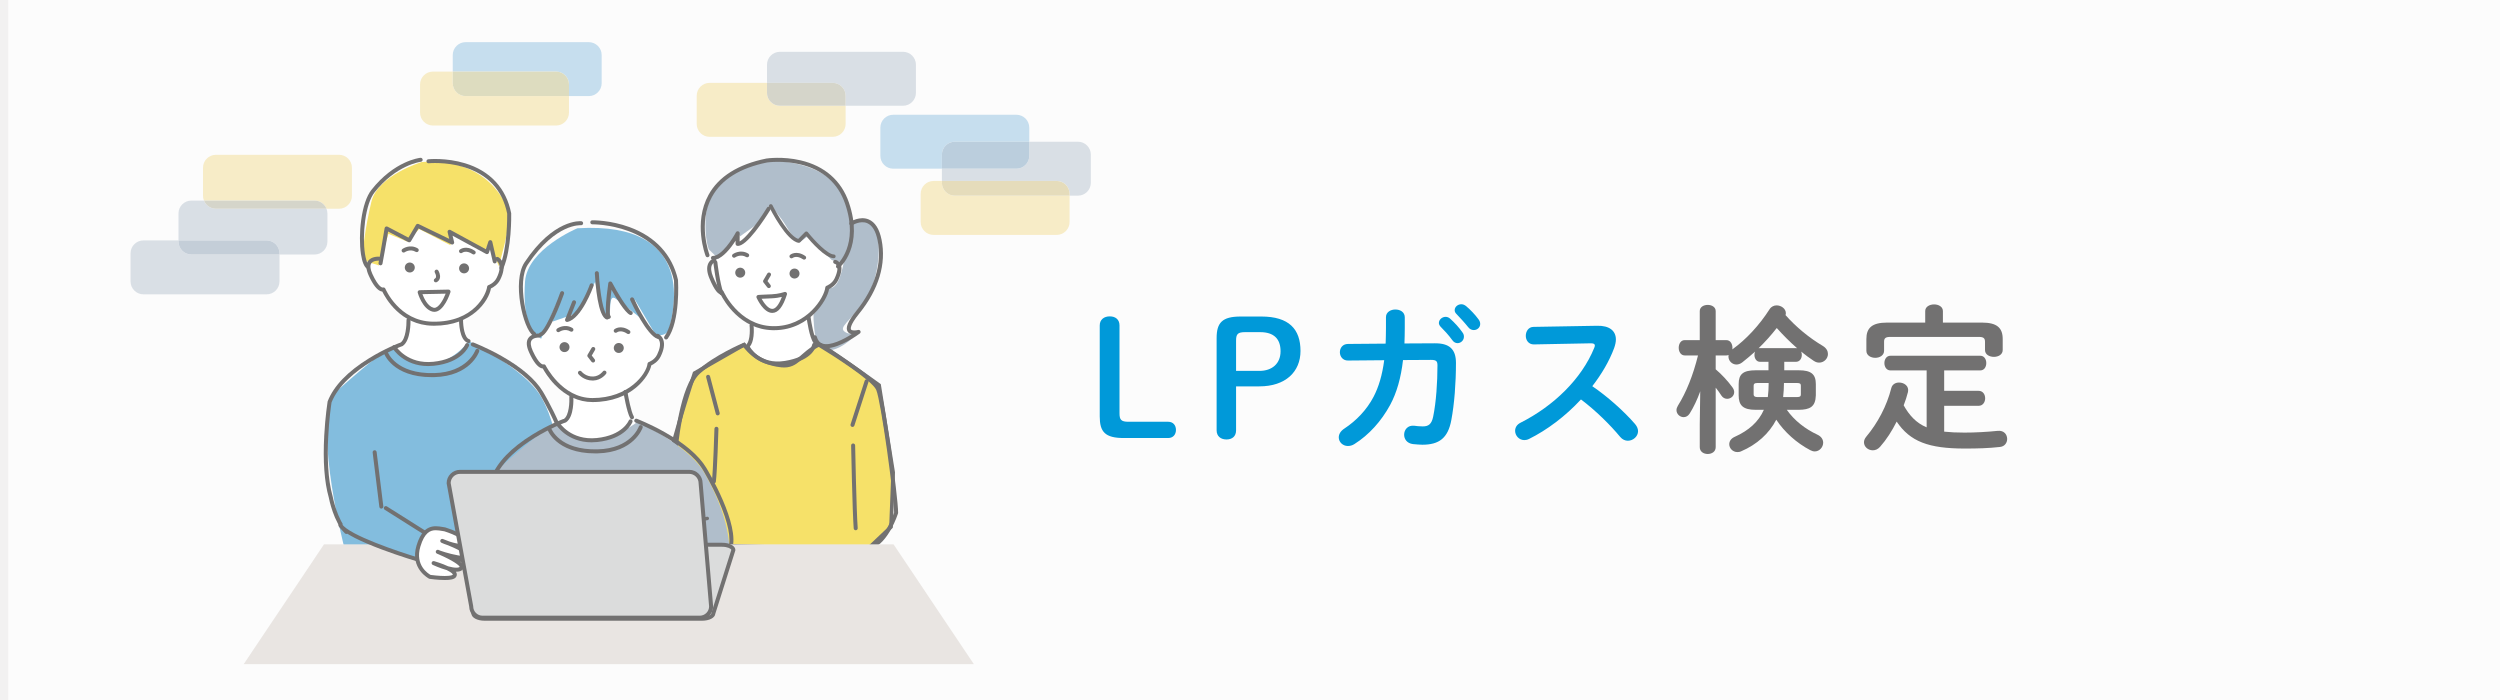 <?xml version="1.0" encoding="UTF-8"?>
<svg xmlns="http://www.w3.org/2000/svg" width="400" height="112" version="1.1" viewBox="0 0 400 112">
  <defs>
    <style>
      .cls-1 {
        fill: #0099d9;
      }

      .cls-1, .cls-2, .cls-3, .cls-4, .cls-5, .cls-6, .cls-7, .cls-8, .cls-9, .cls-10, .cls-11, .cls-12, .cls-13, .cls-14, .cls-15, .cls-16, .cls-17, .cls-18 {
        stroke-width: 0px;
      }

      .cls-2 {
        fill: #dddcbf;
      }

      .cls-3 {
        opacity: .8;
      }

      .cls-3, .cls-17 {
        fill: #fff;
      }

      .cls-4 {
        fill: #b0becb;
      }

      .cls-5 {
        fill: #c4ced8;
      }

      .cls-6 {
        fill: #f7ecc7;
      }

      .cls-7 {
        fill: #d5d5ca;
      }

      .cls-8 {
        fill: #83bdde;
      }

      .cls-9 {
        fill: #c6deee;
      }

      .cls-10 {
        fill: #dbdcdc;
      }

      .cls-19 {
        stroke: #727171;
        stroke-miterlimit: 10;
        stroke-width: .586px;
      }

      .cls-19, .cls-16 {
        fill: #f6e169;
      }

      .cls-11 {
        fill: #f2f1f1;
      }

      .cls-12 {
        fill: #e5dcbb;
      }

      .cls-13 {
        fill: #bbcedd;
      }

      .cls-14 {
        fill: #727171;
      }

      .cls-15 {
        fill: #d9dfe5;
      }

      .cls-18 {
        fill: #e9e5e2;
      }
    </style>
  </defs>
  <g id="_レイヤー_2" data-name="レイヤー 2">
    <rect class="cls-11" x="-548.679" y="-50" width="1000" height="1052"/>
  </g>
  <g id="_レイヤー_1" data-name="レイヤー 1">
    <rect class="cls-3" x="1.321" width="400" height="112"/>
    <g>
      <path class="cls-1" d="M186.904,67.482c.816,0,1.25.587,1.25,1.301s-.434,1.301-1.25,1.301h-7.093c-3.011,0-3.853-.995-3.853-3.444v-14.568c0-.944.688-1.454,1.607-1.454s1.557.51,1.557,1.454v14.058c0,1.021.255,1.352,1.429,1.352h6.353Z"/>
      <path class="cls-1" d="M201.803,50.644c4.439,0,6.276,2.016,6.276,5.511,0,3.317-2.373,5.664-6.582,5.664h-3.726v7.042c0,.944-.612,1.454-1.53,1.454s-1.582-.51-1.582-1.454v-14.772c0-2.449.893-3.444,3.827-3.444h3.316ZM201.497,59.344c2.066,0,3.393-1.199,3.393-3.138,0-1.99-1.071-3.062-3.266-3.062h-2.424c-1.173,0-1.429.332-1.429,1.352v4.847h3.726Z"/>
      <path class="cls-1" d="M229.56,54.93c2.321-.025,3.394.918,3.394,3.138,0,3.24-.256,6.557-.74,9.134-.536,2.908-1.965,3.954-4.644,3.954-.28,0-1.046-.051-1.505-.102-.97-.127-1.403-.816-1.403-1.505,0-.791.587-1.556,1.633-1.429.357.051.816.103,1.353.103.893,0,1.403-.332,1.658-1.557.484-2.347.688-5.536.688-8.215,0-.664-.204-.868-1.021-.868l-4.49.026c-.331,2.857-.995,5.204-2.066,7.194-1.403,2.577-3.368,4.771-5.715,6.25-.357.23-.714.306-1.046.306-.816,0-1.454-.638-1.454-1.377,0-.485.255-.995.918-1.429,1.862-1.225,3.547-2.959,4.644-5.052.842-1.607,1.403-3.521,1.709-5.868l-5.766.051c-.867.025-1.326-.663-1.326-1.327s.434-1.327,1.301-1.327l6.021-.051c.025-.791.051-1.633.051-2.5v-1.735c0-.816.766-1.225,1.505-1.225.766,0,1.505.408,1.505,1.25v1.709c0,.868-.025,1.684-.051,2.475l4.848-.026ZM230.223,51.664c0-.51.511-.969,1.071-.969.23,0,.485.076.715.28.688.612,1.454,1.429,1.99,2.22.179.229.229.459.229.689,0,.561-.485,1.021-1.021,1.021-.307,0-.612-.153-.842-.485-.612-.842-1.302-1.582-1.889-2.168-.178-.204-.255-.408-.255-.587ZM232.749,49.623c0-.51.484-.944,1.071-.944.255,0,.51.102.766.306.663.561,1.429,1.352,1.964,2.092.204.255.281.51.281.765,0,.561-.485.969-1.021.969-.307,0-.638-.127-.894-.459-.587-.74-1.301-1.505-1.888-2.118-.204-.204-.28-.408-.28-.612Z"/>
      <path class="cls-1" d="M255.531,52.124c1.99-.051,3.011.816,3.011,2.194,0,.408-.103.868-.281,1.378-.79,2.118-2.015,4.184-3.495,6.097,2.373,1.607,5.026,3.955,6.838,6.047.331.383.484.791.484,1.148,0,.842-.791,1.531-1.633,1.531-.408,0-.867-.179-1.225-.612-1.581-1.914-3.929-4.235-6.276-5.996-2.475,2.679-5.434,4.898-8.316,6.327-.256.127-.511.179-.74.179-.867,0-1.479-.74-1.479-1.48,0-.51.255-.995.867-1.301,5.307-2.679,9.771-7.016,11.787-11.966.076-.153.102-.306.102-.408,0-.229-.204-.332-.638-.332l-9.133.179c-.843,0-1.276-.689-1.276-1.377,0-.715.434-1.429,1.25-1.429l10.154-.179Z"/>
      <path class="cls-14" d="M282.956,57.89h-1.353c-.587,0-.893-.561-.893-1.097,0-.179.025-.383.102-.536-.688.612-1.377,1.199-2.066,1.735-.306.23-.612.332-.918.332-.689,0-1.276-.586-1.276-1.275,0-.077,0-.179.026-.255-.128.051-.229.076-.357.076h-1.71v2.22c.919.766,1.939,1.862,2.68,2.883.204.281.28.536.28.766,0,.638-.562,1.071-1.122,1.071-.332,0-.689-.153-.919-.51-.28-.434-.587-.867-.919-1.275v9.516c0,.74-.638,1.097-1.275,1.097s-1.275-.357-1.275-1.097v-3.674l.076-5.256c-.459,1.276-1.046,2.526-1.684,3.546-.255.408-.612.587-.97.587-.587,0-1.147-.485-1.147-1.123,0-.229.076-.459.229-.714,1.326-2.118,2.424-4.847,3.215-8.037h-2.118c-.638,0-.969-.612-.969-1.225s.331-1.225.943-1.225h2.424v-4.643c0-.664.638-.995,1.275-.995s1.275.332,1.275.995v4.643h1.71c.638,0,.97.612.97,1.225,0,.077,0,.179-.025.255l.076-.051c2.117-1.531,4.209-3.75,5.894-6.378.28-.434.714-.612,1.122-.612.74,0,1.48.536,1.48,1.25,0,.102-.026.204-.052.306,1.685,1.914,3.802,3.648,5.996,4.95.561.357.79.816.79,1.275,0,.714-.611,1.378-1.402,1.378-.281,0-.562-.077-.868-.281-.663-.434-1.352-.944-2.015-1.48.076.153.102.332.102.536,0,.536-.307,1.097-.944,1.097h-1.862v1.353h2.322c1.989,0,2.729.638,2.729,2.219v1.786c-.051,1.888-.995,2.296-2.729,2.322h-1.914c1.199,1.709,2.935,3.062,4.898,3.979.664.307.919.816.919,1.276,0,.714-.587,1.403-1.353,1.403-.229,0-.459-.077-.714-.204-2.144-1.123-4.134-2.883-5.435-4.873-1.174,2.245-3.112,3.98-5.613,5.051-.203.103-.408.128-.611.128-.74,0-1.302-.612-1.302-1.25,0-.459.255-.919.894-1.199,2.219-.995,3.801-2.398,4.643-4.312h-1.301c-2.041,0-2.73-.715-2.73-2.322v-1.786c0-1.582.689-2.219,2.73-2.219h2.041v-1.353ZM282.853,63.528c.077-.664.128-1.353.128-2.016v-.229h-1.837c-.408,0-.562.127-.562.434v1.377c0,.332.256.434.562.434h1.709ZM287.344,55.696c.077,0,.128,0,.204.025-1.173-1.021-2.245-2.092-3.266-3.24-.893,1.148-1.862,2.22-2.908,3.24.076-.025.153-.025.229-.025h5.74ZM285.431,61.359c0,.714-.051,1.454-.128,2.169h2.271c.435,0,.562-.128.562-.434v-1.377c0-.306-.127-.434-.562-.434h-2.143v.076Z"/>
      <path class="cls-14" d="M311.069,69.064c.944.102,2.016.153,3.24.153,1.658,0,3.598-.102,5.332-.281.995-.102,1.506.587,1.506,1.301,0,.587-.383,1.199-1.148,1.276-1.786.204-3.598.255-5.639.255-5.791,0-8.751-1.123-10.894-4.312-.74,1.479-1.633,2.883-2.653,4.031-.357.408-.766.561-1.174.561-.74,0-1.403-.561-1.403-1.276,0-.28.103-.586.357-.893,1.837-2.194,3.291-4.924,4.006-7.756.152-.638.688-.918,1.25-.918.816,0,1.633.561,1.429,1.505-.179.714-.408,1.429-.689,2.143.868,1.557,1.99,2.832,3.674,3.521v-9.108h-5.791c-.638,0-.97-.587-.97-1.174s.332-1.173.97-1.173h14.363c.664,0,.97.586.97,1.173s-.306,1.174-.97,1.174h-5.766v3.266h5.511c.688,0,1.046.587,1.046,1.199,0,.586-.357,1.199-1.046,1.199h-5.511v4.133ZM308.033,49.777c0-.714.715-1.072,1.429-1.072.689,0,1.403.357,1.403,1.072v1.837h6.251c2.398,0,3.316.842,3.316,2.627v1.761c0,.74-.715,1.097-1.403,1.097-.714,0-1.429-.357-1.429-1.097v-1.327c0-.536-.229-.766-.943-.766h-14.262c-.715,0-.944.23-.944.766v1.454c0,.74-.714,1.123-1.403,1.123-.714,0-1.429-.383-1.429-1.123v-1.888c0-1.786.919-2.627,3.316-2.627h6.098v-1.837Z"/>
    </g>
    <g>
      <path class="cls-17" d="M79.032,33.485c-1.194-.539-4.038-1.765-7.156-2.501-.825-1.152-1.95-.986-2.266-.429-3.568-.488-7.069,0-8.545,3.154,0,0-1.151,3.9-1.071,7.641.01.466-1.099.806-.66,2.052.273.774,1.401,2.571,1.613,3.15.613,1.684,1.931,2.307,3.519,3.432.173.417.286.794.489,1.298,0,0,1.407,1.871-4.585,6.813,0,0,7.3,5.484,9.74,4.863,2.44-.622,9.489-5.295,7.182-5.955-2.235-.639-2.79-3.455-2.79-3.455,0,0-.228-1.824.364-3.404,1.175-.754,1.946-1.583,2.203-2.057l1.527-2.105s1.003.44,1.625-1.915c.618-2.356,1.638-9.309-1.19-10.582Z"/>
      <path class="cls-16" d="M67.484,25.921s-7.052,2.133-8.059,6.341c-1.008,4.208-1.56,8.457-1.264,9.109.296.652,2.389.907,2.389,1.144s1.6-5.097,1.6-5.097l3.022,1.245,1.897-2.015,5.036,2.608-.237-2.193,5.631,3.142.77-1.304,1.541,3.674s2.015-7.052,1.659-8.415c-.355-1.363-3.259-9.008-13.987-8.237Z"/>
      <path class="cls-14" d="M69.453,52.113c-.081,0-.162,0-.243-.002-5.125-.087-7.539-4.419-8.044-5.459-.067-.005-.142-.02-.225-.047-.624-.209-1.277-1.052-1.941-2.506-.459-1.003-.499-1.787-.12-2.332.546-.784,1.729-.703,1.779-.699.177.013.309.168.296.345-.013.177-.17.309-.344.296-.241-.017-.928.026-1.206.427-.236.34-.174.926.178,1.696.983,2.155,1.597,2.181,1.656,2.18.073-.03.154-.032.229-.005.086.031.155.096.189.18.021.052,2.197,5.191,7.563,5.282,6.645.117,8.595-4.448,8.721-5.583.014-.125.099-.23.218-.269.008-.003.891-.311,1.313-1.177,1.054-2.15-.008-2.705-.053-2.728-.157-.078-.225-.268-.15-.427.075-.158.262-.228.421-.155.054.025.533.259.767.914.253.708.116,1.609-.408,2.678-.414.85-1.15,1.269-1.498,1.428-.358,2.02-2.989,5.964-9.099,5.964Z"/>
      <path class="cls-14" d="M60.881,42.452c-.025,0-.05-.003-.075-.009-.172-.041-.279-.215-.237-.387.14-.584.962-5.508.97-5.558.017-.102.082-.189.174-.235.092-.046.201-.045.292.003l3.345,1.755,1.208-2.048c.085-.144.266-.199.416-.126l4.9,2.37-.256-1.058c-.03-.123.016-.253.117-.33.101-.077.238-.088.349-.027l5.649,3.076.412-1.236c.046-.136.176-.226.32-.219.144.007.265.108.298.249l.711,3.082c.04.173-.068.345-.241.385-.172.041-.345-.068-.385-.241l-.454-1.969-.172.517c-.03.09-.099.162-.187.197-.088.035-.188.029-.271-.017l-5.35-2.913.245,1.015c.029.121-.014.247-.11.325-.097.078-.23.093-.341.039l-5.245-2.537-1.213,2.057c-.087.147-.274.201-.426.121l-3.223-1.691c-.207,1.236-.785,4.659-.906,5.164-.035.147-.167.246-.312.246Z"/>
      <path class="cls-14" d="M58.897,43.057c-.062,0-.126-.018-.181-.056-.447-.306-.769-1.082-.957-2.306-.236-1.535-.225-3.576.028-5.458.29-2.154.866-3.87,1.622-4.832,3.662-4.662,7.693-5.14,7.863-5.158.174-.019.334.109.353.285.019.176-.109.334-.285.353-.038.004-3.942.481-7.426,4.917-.687.874-1.216,2.479-1.491,4.521-.246,1.825-.257,3.797-.03,5.275.224,1.457.581,1.802.685,1.874.146.1.184.3.084.446-.062.091-.163.14-.265.14Z"/>
      <path class="cls-14" d="M80.227,43.191c-.043,0-.086-.009-.128-.027-.163-.071-.237-.26-.167-.422,1.271-2.929,1.224-8.122,1.218-8.549-.767-3.791-3.103-6.302-6.943-7.461-2.898-.875-5.596-.613-5.623-.61-.176.018-.334-.11-.352-.287-.018-.176.11-.334.287-.352.115-.012,2.854-.278,5.874.634,4.036,1.219,6.593,3.978,7.393,7.979.004.019.006.037.006.056.005.23.105,5.677-1.271,8.846-.053.121-.171.193-.295.193Z"/>
      <path class="cls-14" d="M69.733,45.178c-.113,0-.223-.06-.281-.166-.086-.155-.03-.351.125-.436.097-.054.154-.122.179-.214.068-.252-.107-.625-.174-.736-.091-.152-.042-.349.109-.44.151-.092.348-.044.44.107.041.067.394.671.246,1.233-.069.262-.238.473-.489.612-.049.027-.103.04-.155.04Z"/>
      <path class="cls-8" d="M63.233,55.456s2.425,3.46,6.131,2.748c3.706-.712,5.606-3.633,5.606-3.633,0,0,9.066,4.426,11.639,8.973,4.779,8.443,3.239,24.637,3.239,24.637l-34.79-.699s-4.666-17.97-1.822-24.321c0,0,9.308-8.492,9.997-7.706Z"/>
      <path class="cls-14" d="M64.259,55.41c-.102,0-.203-.049-.265-.139-.1-.146-.063-.346.083-.446.844-.58.982-2.801.963-3.608-.004-.177.136-.324.314-.328.173-.009.324.136.328.314.008.332.037,3.273-1.241,4.151-.056.038-.119.056-.182.056Z"/>
      <path class="cls-14" d="M74.97,54.892c-.032,0-.065-.005-.098-.015-1.42-.454-1.43-3.416-1.427-3.752.002-.177.148-.323.324-.318.177.002.32.147.318.324-.01,1.087.247,2.899.981,3.134.169.054.262.235.208.404-.044.136-.17.223-.306.223Z"/>
      <path class="cls-14" d="M68.498,58.57c-3.904,0-5.637-2.735-5.714-2.86-.093-.151-.046-.349.105-.442.151-.093.348-.046.441.105.077.124,1.88,2.934,6.001,2.512,4.118-.421,5.071-2.694,5.11-2.79.066-.164.252-.245.416-.18.164.065.246.249.182.414-.043.111-1.109,2.732-5.643,3.195-.311.032-.611.047-.899.047Z"/>
      <path class="cls-14" d="M69.078,60.343c-6.284,0-7.633-3.742-7.688-3.904-.057-.168.032-.35.2-.407.167-.057.349.032.407.199.052.149,1.34,3.626,7.49,3.465,5.299-.139,6.565-3.631,6.577-3.666.058-.168.24-.257.408-.199.168.058.257.241.199.408-.056.161-1.428,3.948-7.167,4.099-.144.004-.287.006-.426.006Z"/>
      <path class="cls-14" d="M90.659,75.952c-.037,0-.074-.006-.11-.02-.167-.061-.252-.245-.191-.412.537-1.47.015-4.094-1.511-7.589-1.171-2.683-2.528-4.938-2.542-4.96-2.681-4.444-10.689-7.534-10.77-7.564-.166-.063-.249-.248-.186-.414.063-.166.248-.249.414-.186.021.008,2.091.801,4.471,2.148,3.216,1.82,5.443,3.732,6.62,5.684.226.374,5.527,9.212,4.106,13.101-.048.13-.171.211-.302.211Z"/>
      <path class="cls-14" d="M55.414,85.428c-.082,0-.164-.031-.227-.094-1.797-1.797-2.529-5.449-2.587-5.752-.699-2.454-.942-5.777-.724-9.878.162-3.05.535-5.418.539-5.442.004-.023.01-.045.018-.067.959-2.449,3.188-4.766,6.628-6.885,2.543-1.567,4.843-2.439,4.866-2.448.166-.062.351.022.413.188.062.166-.022.351-.187.413-.089.034-8.917,3.409-11.109,8.934-.095.623-1.401,9.496.178,15.023l.007.029c.007.037.718,3.736,2.413,5.432.125.125.125.329,0,.454-.063.063-.145.094-.227.094Z"/>
      <path class="cls-4" d="M134.968,35.735s3.71-1.534,4.908.306c1.2,1.84,1.025,8.358-1.428,11.922-2.451,3.565-4.517,4.436-3.141,5.211,1.172.661,1.994-.646,1.071.928,0,0-3.701,3.574-5.425.999-1.724-2.575-.807-18.003,4.014-19.367Z"/>
      <path class="cls-17" d="M133.703,34.397c-1.15-.628-3.891-2.067-6.944-3.04-.735-1.211-1.278-2.079-1.278-2.079-.266.439-.606.936-.999,1.468-3.505-.747-7.008-.515-8.712,2.503,0,0-1.446,3.8-1.651,7.536-.02.376-.752.624-.855,1.374-.208.123-.385.207-.516.235-.407.089,1.877,3.669,2.948,4.563.807,2.068,2.759,3.848,4.706,4.975.139.203-.655.245-.587.457,0,0,1.734,3.173-2.265,3.871,0,0,4.54,4.712,7.02,4.279,2.481-.434,8.919-2.603,6.667-3.438l-1.356-1.928-.489-4.263c.611-.448,1.033-.879,1.225-1.175l.529-.971c.65-.905,1.097-1.766,1.401-2.573l.046-.085s.857.214,1.487-1.067c1.077-2.185,2.344-9.156-.379-10.643Z"/>
      <path class="cls-4" d="M122.486,25.608s-8.465,1.794-9.293,6.787c-.827,4.994.219,7.508.219,7.508l1.556,1.517,3.333-3.879.108.276,2.734-1.957,2.023-3.028s1.669,1.676,2.715,3.501c1.135,1.981,2.05,2.437,2.05,2.437l1.293-.956,3.841,3.775s2.109,1.027,2.607-.675c.495-1.702,4.143-14.793-13.187-15.306Z"/>
      <path class="cls-14" d="M119.1,55.98c-.148,0-.281-.103-.313-.253-.038-.173.072-.344.245-.382,1.014-.221.987-2.468.898-3.238-.02-.176.106-.335.282-.356.176-.02.336.106.356.282.004.035.097.861-.002,1.743-.181,1.604-.86,2.08-1.397,2.197-.023.005-.046.007-.069.007Z"/>
      <path class="cls-14" d="M130.444,55.047c-.095,0-.19-.042-.253-.123-.69-.881-1.085-3.74-1.128-4.064-.023-.176.1-.337.276-.36.174-.023.337.1.36.276.11.83.503,3.122.997,3.752.109.14.085.341-.055.451-.059.046-.129.068-.198.068Z"/>
      <path class="cls-14" d="M123.846,52.831c-.076,0-.153,0-.23-.003-5.189-.12-7.79-4.676-8.327-5.74l-.026-.004c-.324-.064-.858-.397-1.756-2.542-.411-.982-.472-1.791-.182-2.403.296-.623.852-.794.876-.801.17-.05.349.047.399.217.05.169-.045.346-.213.398-.019.006-.322.112-.488.474-.199.434-.13,1.08.2,1.867.737,1.761,1.153,2.089,1.261,2.148.055-.022.116-.028.177-.016.104.02.192.09.234.188.024.054,2.43,5.448,7.859,5.573,5.471.121,8.275-4.654,8.417-6.19.012-.125.095-.232.213-.273.008-.003.885-.328,1.29-1.202.572-1.228.466-1.793.351-2.021-.119-.237-.326-.283-.335-.284-.171-.035-.286-.202-.254-.374.032-.172.192-.287.364-.259.052.009.519.098.786.605.312.589.2,1.466-.33,2.604-.399.859-1.129,1.293-1.472,1.457-.173.982-1.002,2.57-2.356,3.905-1.248,1.23-3.372,2.676-6.458,2.676Z"/>
      <path class="cls-19" d="M115.966,87.291s-8.461-9.461-9.178-10.896c-.719-1.436,4.334-16.694,4.334-16.694l7.931-4.536s1.754,2.914,6.018,3.323c2.551.243,2.98-1.835,6.006-3.36.373-.187,9.581,6.498,9.581,6.498l2.247,13.965-.346,8.721-3.902,3.696-22.691-.719Z"/>
      <path class="cls-14" d="M124.444,58.484c-1.695,0-2.896-.609-3.651-1.182-1.008-.765-1.451-1.621-1.469-1.657-.08-.158-.018-.351.141-.432.157-.08.351-.018.432.14.066.129,1.625,3.052,5.685,2.394,4.072-.66,4.36-2.583,4.362-2.603.022-.176.181-.301.359-.279.176.022.301.183.279.359-.012.098-.355,2.42-4.897,3.156-.439.071-.852.103-1.239.103Z"/>
      <path class="cls-14" d="M133.402,41.316h-.005c-1.375-.021-3.657-2.635-4.4-3.532l-.965.978c-.066.067-.16.099-.252.087-1.918-.249-4.439-5.186-4.721-5.748-.074-.148-.014-.329.134-.403.148-.074.328-.014.403.134.701,1.4,2.76,4.995,4.123,5.392l1.085-1.1c.06-.061.145-.093.23-.089.086.005.165.045.219.113,1.093,1.371,3.187,3.553,4.153,3.568.166.003.298.139.296.305-.003.164-.137.296-.3.296Z"/>
      <path class="cls-14" d="M114.076,41.587c-.177,0-.321-.143-.321-.321,0-.177.143-.321.321-.321,1.375-.002,3.115-2.723,3.669-3.772.069-.131.219-.197.363-.161.144.036.244.166.242.314l-.013,1.312c.773-.382,2.495-2.352,4.389-5.424.093-.151.291-.198.442-.105.151.093.198.291.105.442-.875,1.42-3.847,6.031-5.314,5.785-.156-.026-.269-.162-.267-.32l.005-.506c-.194.3-.426.638-.686.979-1.065,1.391-2.051,2.097-2.932,2.098h0Z"/>
      <path class="cls-14" d="M134.08,42.953c-.091,0-.182-.039-.246-.114-.114-.135-.097-.338.038-.452.148-.126,3.614-3.178,1.346-9.78-1.147-3.338-3.585-5.465-7.246-6.323-2.762-.648-5.221-.29-5.246-.287-4.319.876-7.286,2.726-8.803,5.496-2.311,4.219-.441,9.181-.422,9.231.064.165-.018.351-.184.415-.166.064-.351-.018-.415-.184-.083-.214-1.995-5.293.458-9.771,1.612-2.943,4.726-4.901,9.255-5.819.12-.019,2.604-.382,5.484.289,3.846.896,6.517,3.228,7.726,6.744,2.417,7.038-1.376,10.342-1.539,10.479-.06.051-.134.076-.207.076Z"/>
      <path class="cls-14" d="M132.211,55.708c-.29,0-.565-.039-.818-.126-.663-.228-1.108-.746-1.322-1.54-.046-.171.055-.347.227-.394.17-.046.347.055.393.227.157.583.455.943.911,1.1,1.209.416,3.315-.649,4.666-1.503-.254-.056-.489-.175-.638-.405-.402-.619.028-1.67,1.355-3.307,2.995-3.697,4.182-7.604,3.433-11.299-.303-1.492-.865-2.42-1.671-2.759-1.104-.465-2.353.329-2.366.337-.149.096-.347.054-.444-.095-.096-.149-.055-.347.094-.444.062-.04,1.54-.986,2.96-.392,1.016.425,1.707,1.51,2.055,3.225.789,3.889-.443,7.98-3.563,11.831-1.571,1.939-1.372,2.467-1.316,2.553.135.209.741.178,1.127.076.149-.04.304.032.372.17.067.138.027.305-.096.397-.143.108-3.155,2.349-5.359,2.349Z"/>
      <path class="cls-14" d="M127.892,43.983c-.121.423-.562.671-.986.554-.425-.12-.672-.563-.554-.987.12-.426.562-.673.986-.551.427.119.674.56.554.985Z"/>
      <path class="cls-14" d="M119.208,43.844c-.12.424-.561.672-.988.553-.425-.119-.672-.561-.551-.986.119-.426.562-.673.984-.552.427.12.675.561.555.985Z"/>
      <path class="cls-14" d="M117.448,41.239c-.1,0-.198-.047-.261-.134-.103-.144-.07-.345.074-.448.048-.035,1.196-.837,2.452-.085.152.091.202.288.111.44-.091.152-.288.202-.44.111-.899-.538-1.74.05-1.748.056-.057.041-.122.06-.187.06Z"/>
      <path class="cls-14" d="M128.662,41.541c-.062,0-.125-.018-.18-.055-1.013-.687-1.624-.238-1.65-.219-.14.106-.341.082-.449-.055-.108-.138-.088-.336.048-.446.039-.032.988-.778,2.412.189.147.1.185.299.085.446-.062.091-.163.141-.266.141Z"/>
      <path class="cls-14" d="M123.015,46.096c-.096,0-.191-.043-.254-.124l-.602-.776c-.08-.104-.09-.246-.023-.359l.631-1.075c.09-.153.286-.204.439-.115.153.09.204.286.114.439l-.521.888.469.604c.109.14.083.342-.057.45-.059.045-.128.067-.197.067Z"/>
      <path class="cls-14" d="M123.565,50.066h0c-1.38,0-2.402-2.173-2.513-2.421-.043-.096-.037-.206.017-.296.054-.09.148-.148.253-.156.008,0,.79-.057,2.149-.105,1.086-.039,2.016-.36,2.025-.363.115-.04.242-.012.33.073.087.085.119.211.082.327-.629,1.979-1.395,2.941-2.342,2.941ZM121.854,47.803c.373.659,1.058,1.621,1.711,1.621.528,0,1.064-.676,1.532-1.921-.405.097-.977.203-1.605.226-.72.026-1.276.053-1.638.074Z"/>
      <path class="cls-14" d="M107.856,74.47h-.027c-.177-.016-.308-.171-.293-.348.304-3.648,1.303-12.395,4.015-14.821,2.793-2.499,7.193-4.355,7.379-4.432.164-.068.352.009.42.172.068.164-.009.352-.172.42-.045.019-4.487,1.893-7.198,4.319-2.611,2.336-3.571,11.609-3.803,14.396-.014.168-.154.294-.32.294Z"/>
      <path class="cls-14" d="M115.435,47.241c-.13,0-.251-.079-.3-.207-.606-1.596-.981-4.886-.997-5.025-.02-.176.107-.335.283-.355.178-.019.335.107.355.283.004.033.382,3.349.959,4.869.063.166-.02.351-.186.414-.038.014-.076.021-.114.021Z"/>
      <path class="cls-14" d="M139.375,87.818c-.132,0-.255-.082-.302-.212-.06-.167.027-.351.193-.411,2.253-.811,3.633-4.717,3.792-5.19-.028-2.505-2.065-17.708-2.858-19.611-.625-1.5-7.007-5.573-9.413-7.016-.152-.091-.201-.288-.11-.44.091-.152.288-.202.44-.11.022.013,2.219,1.333,4.486,2.871,4.651,3.156,5.056,4.129,5.189,4.449.539,1.295,1.487,7.821,1.764,9.791.568,4.035,1.144,8.806,1.144,10.118,0,.033-.005.066-.015.097-.061.191-1.517,4.679-4.202,5.646-.036.013-.073.019-.109.019Z"/>
      <path class="cls-17" d="M104.694,45.789c-1.194-.539-4.038-1.764-7.156-2.501-.824-1.152-1.432-1.975-1.432-1.975-.235.466-.518.99-.834,1.546-3.568-.488-7.069,0-8.545,3.154,0,0-1.151,3.9-1.071,7.641.01.466-1.099.806-.66,2.052.273.774,1.401,2.571,1.613,3.15.613,1.684,1.837,2.222,3.425,3.347.174.418,1.175.778,1.379,1.281,0,0,.793,4.327-4.197,5.159,0,0,6.023,7.677,8.464,7.056,2.441-.622,10.001-6.56,7.694-7.221-2.235-.64-2.835-2.269-2.835-2.269,0,0-.695-2.266-.103-3.846,1.175-.754,1.947-1.583,2.204-2.057l1.62-2.02s1.003.44,1.625-1.915c.618-2.357,1.638-9.309-1.19-10.583Z"/>
      <path class="cls-8" d="M92.388,36.521s-8.001,3.326-8.383,8.523c-.384,5.197.883,7.714.883,7.714l1.685,1.455,2.443-5.581-.594,2.822,4.313-1.491,2.49-4.867s1.356,5.379,1.919,5.707c.887.515-.028-3.731,1.231-3.102.326.163,3.998,3.1,3.998,3.1l-.848-2.941,3.377,5.715s1.921.498,2.267-1.287c.344-1.784,4.791-16.941-14.782-15.766Z"/>
      <path class="cls-14" d="M94.784,64.329c-2.191,0-4.279-.967-6.039-2.797-1.034-1.075-1.667-2.14-1.904-2.576-.07-.005-.15-.019-.238-.048-.624-.209-1.277-1.052-1.941-2.506-.459-1.003-.499-1.787-.12-2.332.546-.784,1.729-.703,1.779-.699.177.013.309.168.296.345-.013.177-.169.309-.344.296-.241-.017-.928.027-1.206.428-.236.34-.174.926.178,1.696.983,2.155,1.599,2.183,1.656,2.18.07-.028.147-.032.22-.009.083.027.152.086.191.165.025.052,2.6,5.216,7.473,5.216,5.846,0,8.639-3.88,8.819-5.498.014-.125.099-.23.218-.269.008-.003.892-.311,1.313-1.178.439-.895.57-1.648.38-2.18-.143-.401-.426-.545-.429-.546-.161-.074-.232-.264-.159-.425.074-.161.264-.232.425-.159.054.025.533.259.767.914.253.709.116,1.609-.407,2.678-.415.853-1.156,1.273-1.502,1.43-.354,1.705-3.062,5.875-9.426,5.875Z"/>
      <path class="cls-14" d="M86.542,53.811c-.141,0-.27-.094-.309-.236-.047-.171.054-.348.225-.394.605-.165,2.122-3.444,3.181-6.387.06-.167.244-.253.411-.193.167.06.253.244.193.411-.543,1.509-2.409,6.459-3.616,6.789-.028.008-.057.011-.085.011Z"/>
      <path class="cls-14" d="M97.143,51.123c-.027,0-.054-.003-.081-.011-1.414-.37-1.804-5.749-1.89-7.389-.009-.177.127-.328.304-.337.174-.013.328.127.337.304.165,3.149.771,6.634,1.411,6.801.172.045.274.22.229.392-.038.144-.168.24-.31.24Z"/>
      <path class="cls-14" d="M105.298,54.23c-.032,0-.064-.005-.096-.015-1.708-.532-4.095-5.607-4.362-6.184-.074-.161-.004-.352.157-.426.161-.074.352-.004.426.157.691,1.496,2.752,5.462,3.97,5.841.169.053.264.233.211.402-.043.138-.17.226-.306.226Z"/>
      <path class="cls-14" d="M85.454,53.74c-.062,0-.126-.018-.181-.056-1.596-1.092-3.371-8.674-1.347-11.714,4.617-6.931,8.906-6.593,9.086-6.575.176.017.305.175.288.351-.017.176-.174.305-.351.288-.008,0-1.026-.082-2.568.644-1.434.675-3.625,2.202-5.921,5.648-1.799,2.703-.168,9.909,1.176,10.829.146.1.184.3.084.446-.062.091-.163.14-.265.14Z"/>
      <path class="cls-14" d="M106.577,54.318c-.065,0-.131-.02-.188-.061-.144-.104-.176-.305-.072-.448,1.83-2.531,1.549-8.498,1.525-8.942-2.105-9.067-12.959-8.981-13.066-8.976h-.006c-.175,0-.318-.14-.321-.315-.003-.177.138-.324.315-.327.118-.001,2.901-.038,5.998,1.101,4.132,1.519,6.798,4.424,7.712,8.4.004.017.006.035.008.052.016.267.382,6.581-1.644,9.383-.063.087-.161.133-.26.133Z"/>
      <path class="cls-14" d="M97.407,51.024c-.06,0-.121-.017-.175-.052-.161-.105-.651-.426.098-5.665.02-.138.126-.247.263-.271.137-.024.274.043.339.166.851,1.605,2.453,4.271,3.127,4.595.16.077.227.269.15.428-.077.16-.269.227-.428.15-.816-.392-2.206-2.703-2.943-4.011-.231,1.871-.363,3.752-.21,4.105.112.105.136.278.049.41-.062.094-.164.145-.269.145Z"/>
      <path class="cls-14" d="M90.729,51.513c-.093,0-.183-.04-.245-.113-.077-.09-.098-.216-.054-.326l1.121-2.83c.065-.165.252-.246.417-.18.165.065.246.252.18.417l-.822,2.076c1.358-.994,2.616-3.84,3.037-5.016.06-.167.244-.254.41-.194.167.06.254.244.194.41-.077.214-1.904,5.253-4.17,5.75-.023.005-.046.007-.069.007Z"/>
      <path class="cls-4" d="M89.383,67.656s2.425,3.46,6.131,2.748c3.706-.712,6.506-2.917,6.506-2.917,0,0,8.165,3.71,10.739,8.257,4.779,8.443,3.89,13.557,3.89,13.557l-39.215-.699s-.312-6.869,1.953-13.24c0,0,9.308-8.492,9.997-7.706Z"/>
      <path class="cls-14" d="M90.409,67.61c-.102,0-.203-.049-.265-.139-.1-.146-.063-.346.083-.446.838-.576.909-2.738.866-3.523-.01-.177.126-.328.303-.338.177-.012.328.126.338.302.018.326.141,3.206-1.143,4.088-.056.038-.119.057-.182.057Z"/>
      <path class="cls-14" d="M101.12,67.092c-.11,0-.217-.056-.277-.158-.564-.956-1.073-4.041-1.095-4.172-.029-.175.09-.34.265-.369.174-.028.34.09.369.265.14.858.596,3.241,1.014,3.949.09.153.039.35-.113.44-.051.03-.108.045-.163.045Z"/>
      <path class="cls-14" d="M94.648,70.771c-3.904,0-5.637-2.735-5.714-2.86-.093-.151-.046-.349.105-.442.151-.093.348-.046.441.104.075.121,1.877,2.934,6.001,2.512,4.147-.424,5.1-2.765,5.109-2.789.064-.166.25-.247.415-.183.165.064.247.25.183.415-.043.111-1.109,2.732-5.643,3.195-.311.032-.611.047-.899.047Z"/>
      <path class="cls-14" d="M95.228,72.543c-6.284,0-7.633-3.741-7.688-3.904-.057-.168.032-.35.2-.407.168-.057.349.032.407.199.052.149,1.337,3.623,7.49,3.465,5.275-.139,6.527-3.523,6.577-3.667.059-.167.241-.255.409-.197.167.058.256.24.198.407-.056.161-1.428,3.948-7.167,4.099-.144.004-.287.006-.426.006Z"/>
      <path class="cls-14" d="M116.809,88.152c-.037,0-.074-.006-.11-.02-.167-.061-.252-.245-.191-.412.537-1.469.014-4.093-1.511-7.588-1.171-2.683-2.529-4.937-2.543-4.96-2.679-4.441-10.688-7.533-10.769-7.564-.166-.063-.249-.249-.186-.414s.249-.249.414-.186c.02.008,2.09.801,4.47,2.148,3.215,1.82,5.442,3.732,6.62,5.684.226.374,5.528,9.212,4.107,13.101-.048.13-.17.211-.301.211Z"/>
      <path class="cls-4" d="M113.166,82.949l-7.046,1.332.316,3.791s7.255-.063,8.405-.314l-1.675-4.809Z"/>
      <path class="cls-14" d="M106.437,88.349c-.144,0-.264-.11-.276-.254l-.316-3.791c-.012-.141.085-.268.224-.295l7.046-1.332c.151-.028.295.07.323.22.028.15-.07.295-.22.323l-6.801,1.286.274,3.286c1.298-.014,7.103-.089,8.091-.305.148-.031.296.062.329.211.033.149-.062.296-.211.329-1.164.254-8.164.318-8.461.32h-.002Z"/>
      <path class="cls-14" d="M99.773,55.894c-.12.424-.561.672-.985.554-.426-.121-.673-.563-.554-.988.12-.426.562-.673.986-.551.426.119.673.561.554.984Z"/>
      <path class="cls-14" d="M91.09,55.755c-.12.423-.561.672-.988.553-.425-.12-.672-.56-.551-.986.119-.426.562-.672.984-.552.427.12.675.561.556.985Z"/>
      <path class="cls-14" d="M89.33,53.149c-.1,0-.198-.046-.261-.134-.103-.144-.07-.345.074-.448.048-.035,1.195-.838,2.452-.086.152.091.202.288.11.44-.091.152-.288.201-.44.11-.899-.539-1.739.05-1.748.056-.057.041-.122.06-.187.06Z"/>
      <path class="cls-14" d="M100.544,53.452c-.062,0-.125-.018-.18-.055-1.033-.701-1.64-.226-1.646-.221-.138.112-.34.091-.452-.047-.112-.138-.091-.34.047-.452.04-.032.988-.778,2.412.188.147.1.185.299.085.446-.062.091-.163.141-.266.141Z"/>
      <path class="cls-14" d="M75.021,43.157c-.12.424-.561.672-.985.554-.426-.121-.673-.563-.554-.988.12-.426.562-.673.986-.551.426.119.673.561.554.984Z"/>
      <path class="cls-14" d="M66.337,43.018c-.12.423-.561.672-.988.553-.425-.12-.672-.56-.551-.986.119-.426.562-.672.984-.552.427.12.675.561.555.985Z"/>
      <path class="cls-14" d="M64.578,40.412c-.1,0-.198-.046-.261-.134-.103-.144-.07-.345.074-.448.048-.035,1.195-.839,2.452-.085.152.091.202.288.11.44-.091.152-.288.201-.44.11-.899-.539-1.739.05-1.748.056-.057.041-.122.06-.187.06Z"/>
      <path class="cls-14" d="M75.791,40.715c-.062,0-.125-.018-.18-.055-1.033-.701-1.64-.226-1.646-.221-.138.112-.34.091-.452-.047-.112-.138-.091-.34.047-.452.04-.032.988-.779,2.412.188.147.1.185.299.085.446-.062.091-.163.141-.266.141Z"/>
      <path class="cls-14" d="M94.897,58.007c-.096,0-.19-.043-.254-.124l-.602-.775c-.081-.104-.09-.246-.024-.359l.63-1.076c.09-.153.286-.204.439-.115.153.09.204.286.115.439l-.52.888.469.603c.109.14.083.342-.057.45-.059.045-.128.067-.197.067Z"/>
      <path class="cls-14" d="M94.817,60.886c-1.444,0-2.244-1.003-2.278-1.047-.109-.14-.084-.342.056-.451.139-.108.341-.084.45.055.03.038.686.845,1.861.8.983-.035,1.542-.803,1.548-.811.103-.144.303-.178.448-.075.144.103.178.303.075.448-.03.042-.752,1.034-2.048,1.08-.037.001-.075.002-.111.002Z"/>
      <path class="cls-14" d="M77.183,88.124c-.054,0-.109-.014-.159-.042-.569-.325-1.186-1.34.026-6.382.644-2.678,1.518-5.265,1.527-5.291.964-2.463,3.193-4.779,6.633-6.899,2.543-1.568,4.843-2.439,4.866-2.448.166-.063.351.022.413.188.062.166-.022.351-.187.414-.022.008-2.274.862-4.765,2.399-2.277,1.405-5.229,3.685-6.357,6.567-2.34,6.897-2.484,10.525-1.838,10.895.154.088.207.284.119.438-.059.104-.168.162-.279.162Z"/>
      <polygon class="cls-18" points="155.812 106.257 38.997 106.257 51.838 87.098 142.971 87.098 155.812 106.257"/>
      <path class="cls-10" d="M75.744,98.156c0,.465.813.842,1.814.842h34.757c1.001,0,1.814-.377,1.814-.842l3.21-10.153c0-.465-.813-.842-1.814-.842h-37.967c-1.001,0-1.814.377-1.814.842v10.153Z"/>
      <path class="cls-14" d="M112.315,99.319h-34.757c-1.217,0-2.135-.5-2.135-1.163v-10.153c0-.663.918-1.163,2.135-1.163h37.967c1.217,0,2.135.5,2.135,1.163,0,.033-.005.065-.015.097l-3.198,10.113c-.051.635-.951,1.106-2.133,1.106ZM77.558,87.481c-.926,0-1.493.338-1.493.521v10.153c0,.184.567.521,1.493.521h34.757c.926,0,1.493-.337,1.493-.521,0-.033.005-.065.015-.097l3.19-10.089c-.06-.188-.614-.489-1.488-.489h-37.967Z"/>
      <path class="cls-14" d="M136.398,68.31c-.033,0-.066-.005-.099-.016-.169-.055-.261-.236-.207-.404l2.259-6.982c.054-.169.235-.261.404-.207.169.055.261.236.207.404l-2.259,6.982c-.044.136-.17.222-.305.222Z"/>
      <path class="cls-14" d="M136.912,84.84c-.166,0-.307-.128-.32-.296-.204-2.648-.41-13.157-.412-13.263-.003-.177.137-.324.315-.327.169-.002.324.137.327.315.002.106.208,10.597.411,13.226.014.177-.119.331-.295.345h-.025Z"/>
      <path class="cls-14" d="M114.836,66.462c-.142,0-.272-.095-.31-.239l-1.54-5.852c-.045-.171.057-.347.229-.392.173-.045.347.057.392.229l1.54,5.852c.045.171-.057.347-.229.392-.027.007-.055.011-.082.011Z"/>
      <path class="cls-14" d="M114.221,77.345l-.04-.002c-.176-.022-.301-.182-.279-.358.201-1.609.406-8.322.408-8.389.005-.177.152-.322.33-.311.177.005.317.153.311.331-.008.277-.208,6.81-.412,8.449-.02.162-.159.281-.318.281Z"/>
      <path class="cls-8" d="M61.729,81.294l7.744,4.885-2.264,3.456s-11.319-3.336-12.748-5.6l7.268-2.74Z"/>
      <path class="cls-14" d="M67.21,89.956c-.03,0-.061-.004-.091-.013-.467-.138-11.452-3.397-12.929-5.737-.095-.15-.05-.348.1-.443.15-.095.348-.05.443.1,1.093,1.731,9.064,4.415,12.339,5.396l1.954-2.983-7.468-4.71c-.15-.095-.195-.293-.1-.443.095-.15.293-.195.443-.1l7.744,4.885c.073.046.124.119.143.203.018.084.002.172-.045.244l-2.264,3.456c-.061.092-.162.145-.269.145Z"/>
      <path class="cls-14" d="M61.014,81.377c-.16,0-.298-.119-.318-.282l-1.072-8.698c-.022-.176.103-.336.279-.358.176-.022.336.103.358.279l1.072,8.698c.022.176-.103.336-.279.358l-.04.002Z"/>
      <path class="cls-17" d="M72.447,88.208c.212.757.327,1.628,1.057,1.423.731-.204,2.165-1.416,1.953-2.174-.212-.761-.977-1.209-1.708-1.004-.731.204-1.514.994-1.302,1.756Z"/>
      <path class="cls-14" d="M73.302,89.983h0c-.724,0-.927-.782-1.089-1.409-.024-.093-.048-.187-.074-.279-.256-.916.594-1.891,1.524-2.151.145-.041.295-.061.446-.061.765,0,1.447.53,1.658,1.289.128.455-.123,1.026-.705,1.608-.457.457-1.048.843-1.471.962-.1.028-.197.042-.289.042ZM74.108,86.724c-.092,0-.183.013-.273.038-.613.171-1.231.816-1.079,1.36.027.096.052.193.077.29.141.544.257.929.468.929.033,0,.072-.006.116-.018.271-.076.766-.374,1.19-.797.387-.387.599-.772.54-.981-.134-.483-.562-.82-1.04-.82Z"/>
      <path class="cls-17" d="M71.17,84.699s3.639,1.133,3.509,2.211c-.132,1.079-3.319-.059-3.915-.362,0,0,4.374,1.556,4.136,2.437-.237.883-4.684-.557-4.858-.697,0,0,4.628,1.906,3.717,2.664-.91.756-4.382-.857-4.382-.857,0,0,4.063,1.155,3.298,2.076-.51.613-3.888.126-3.888.126,0,0-2.877-1.431-1.838-4.917,1.04-3.488,2.778-2.906,4.221-2.68Z"/>
      <path class="cls-14" d="M71.16,92.801c-1.111,0-2.365-.179-2.418-.186-.034-.005-.067-.015-.097-.03-.031-.016-3.106-1.594-2.003-5.296.629-2.109,1.609-3.091,3.084-3.091.407,0,.802.068,1.184.133.105.018.208.036.31.052l.046.011c.914.284,3.883,1.309,3.732,2.556-.031.251-.194.655-.917.727,1.114.657,1.214,1.08,1.129,1.393-.093.346-.446.522-1.049.522h0c-.298,0-.656-.041-1.037-.107.665.438,1.022.822,1.069,1.149.031.216-.05.417-.228.565-.223.186-.537.276-.96.276h0c-.024,0-.047,0-.072,0,.073.102.121.206.144.311.046.21-.007.415-.154.592-.245.294-.788.426-1.763.426ZM68.888,91.986c.252.034,1.334.172,2.272.172,1.095,0,1.262-.186,1.269-.194.024-.029.022-.038.021-.044-.006-.027-.083-.276-.971-.705-1.123-.316-2.191-.81-2.236-.831-.152-.071-.224-.246-.166-.403.058-.157.228-.242.389-.197.051.015,1.251.358,2.24.827.527.145.965.219,1.3.219.325,0,.478-.069.548-.127-.074-.252-1.029-.995-3.377-2.012-.239-.087-.294-.122-.336-.156-.124-.1-.155-.276-.074-.413.081-.137.251-.194.398-.133,0,0,.099.041.266.113.793.29,2.725.844,3.729.844h0c.268,0,.382-.039.423-.06-.042-.087-.373-.608-2.882-1.634-.498-.162-.902-.328-1.084-.42-.151-.077-.216-.258-.149-.413.067-.156.243-.233.402-.176.018.006.456.163,1.051.405.782.254,1.465.393,1.925.393.148,0,.493-.017.512-.173.058-.477-1.669-1.359-3.263-1.859-.097-.015-.196-.032-.296-.049-.355-.061-.722-.124-1.075-.124-.833,0-1.778.313-2.469,2.632-.889,2.986,1.28,4.321,1.631,4.515Z"/>
      <path class="cls-10" d="M75.393,97.018c0,1.002.813,1.814,1.814,1.814h34.757c1.001,0,1.814-.812,1.814-1.814l-1.682-19.708c0-1.002-.813-1.814-1.814-1.814h-36.683c-1.001,0-1.814.812-1.814,1.814l3.608,19.708Z"/>
      <path class="cls-14" d="M111.964,99.153h-34.757c-1.167,0-2.119-.941-2.135-2.105l-3.603-19.681c-.003-.019-.005-.039-.005-.058,0-1.177.958-2.135,2.135-2.135h36.683c1.173,0,2.127.95,2.135,2.121l1.681,19.695v.027c.001,1.177-.957,2.135-2.134,2.135ZM72.107,77.282l3.602,19.678c.004.019.005.038.005.058,0,.823.67,1.493,1.493,1.493h34.757c.819,0,1.486-.663,1.493-1.48l-1.681-19.694v-.027c-.001-.823-.671-1.493-1.494-1.493h-36.683c-.814,0-1.478.655-1.493,1.465Z"/>
      <path class="cls-14" d="M69.501,49.897c-.107,0-.214-.014-.32-.042-1.603-.427-2.315-2.911-2.345-3.016-.027-.096-.008-.198.051-.278.059-.08.152-.128.251-.13l4.622-.096c.102-.007.202.046.264.129.062.083.08.192.048.29-.104.322-1.061,3.142-2.572,3.142ZM67.59,47.063c.248.659.836,1.925,1.756,2.171.051.014.103.021.154.021.689,0,1.409-1.255,1.807-2.269l-3.718.077Z"/>
      <path class="cls-9" d="M162.62,18.359h-19.698c-1.141,0-2.066.925-2.066,2.066v4.5c0,1.141.925,2.066,2.066,2.066h7.783v-2.25h0c0-1.141.925-2.066,2.066-2.066h11.915v-2.25c0-1.141-.925-2.066-2.066-2.066"/>
      <path class="cls-15" d="M172.469,22.675h-7.783v2.25h0c0,1.141-.925,2.066-2.066,2.066h-11.915v1.961h18.363c1.141,0,2.067.925,2.067,2.066v.288h1.334c1.141,0,2.066-.925,2.066-2.066v-4.5c0-1.141-.925-2.066-2.066-2.066"/>
      <path class="cls-13" d="M164.686,22.675h-11.915c-1.141,0-2.066.925-2.066,2.066v2.25h11.915c1.141,0,2.066-.925,2.066-2.066v-2.25"/>
      <path class="cls-6" d="M150.705,28.953h-1.334c-1.141,0-2.066.925-2.066,2.066v4.5c0,1.141.925,2.066,2.066,2.066h19.697c1.141,0,2.067-.925,2.067-2.066v-4.211h-18.364c-1.141,0-2.066-.925-2.066-2.066v-.288"/>
      <path class="cls-12" d="M169.068,28.953h-18.363v.288c0,1.141.925,2.066,2.066,2.066h18.364v-.288c0-1.141-.925-2.066-2.067-2.066"/>
      <path class="cls-9" d="M94.203,6.743h-19.698c-1.141,0-2.066.925-2.066,2.066v2.643h16.532c1.141,0,2.066.925,2.066,2.066v1.857h3.165c1.141,0,2.066-.925,2.066-2.066v-4.5c0-1.141-.925-2.066-2.066-2.066"/>
      <path class="cls-6" d="M72.439,11.452h-3.165c-1.141,0-2.066.925-2.066,2.066v4.5c0,1.141.925,2.066,2.066,2.066h19.698c1.141,0,2.066-.925,2.066-2.066v-2.643h-16.532c-1.141,0-2.066-.925-2.066-2.066v-1.857"/>
      <path class="cls-2" d="M88.972,11.452h-16.532v1.857c0,1.141.925,2.066,2.066,2.066h16.532v-1.857c0-1.141-.925-2.066-2.066-2.066"/>
      <path class="cls-6" d="M54.244,24.768h-19.697c-1.141,0-2.066.925-2.066,2.066v4.5c0,.268.055.523.148.758h17.692c.873,0,1.616.543,1.918,1.308h2.005c1.141,0,2.066-.925,2.066-2.066v-4.5c0-1.141-.925-2.066-2.066-2.066"/>
      <path class="cls-15" d="M32.628,32.091h-2.005c-1.141,0-2.066.925-2.066,2.066v4.306h14.095c1.141,0,2.066.925,2.066,2.066v.193h5.603c1.141,0,2.066-.925,2.066-2.066v-4.5c0-.268-.055-.523-.148-.758h-17.692c-.873,0-1.615-.543-1.918-1.308h0"/>
      <path class="cls-7" d="M50.32,32.091h-17.692c.303.765,1.046,1.308,1.918,1.308h17.692c-.303-.765-1.045-1.308-1.918-1.308"/>
      <path class="cls-15" d="M28.557,38.464h-5.603c-1.141,0-2.066.925-2.066,2.066v4.499c0,1.141.925,2.066,2.066,2.066h19.698c1.141,0,2.066-.925,2.066-2.066v-4.306h-14.095c-1.141,0-2.066-.925-2.066-2.066v-.193"/>
      <path class="cls-5" d="M42.652,38.464h-14.095v.193c0,1.141.925,2.066,2.066,2.066h14.095v-.193c0-1.141-.925-2.066-2.066-2.066"/>
      <path class="cls-6" d="M122.718,13.259h-9.181c-1.141,0-2.066.925-2.066,2.066v4.5c0,1.141.925,2.066,2.066,2.066h19.698c1.141,0,2.066-.925,2.066-2.066v-2.903h-10.517c-1.141,0-2.066-.925-2.066-2.066v-1.596"/>
      <path class="cls-15" d="M144.482,8.289h-19.697c-1.141,0-2.066.925-2.066,2.066v2.903h10.517c1.141,0,2.066.925,2.066,2.066v1.596h9.181c1.141,0,2.066-.925,2.066-2.066v-4.5c0-1.141-.925-2.066-2.066-2.066"/>
      <path class="cls-7" d="M133.235,13.259h-10.517v1.596c0,1.141.926,2.066,2.066,2.066h10.517v-1.596c0-1.141-.925-2.066-2.066-2.066"/>
    </g>
  </g>
</svg>